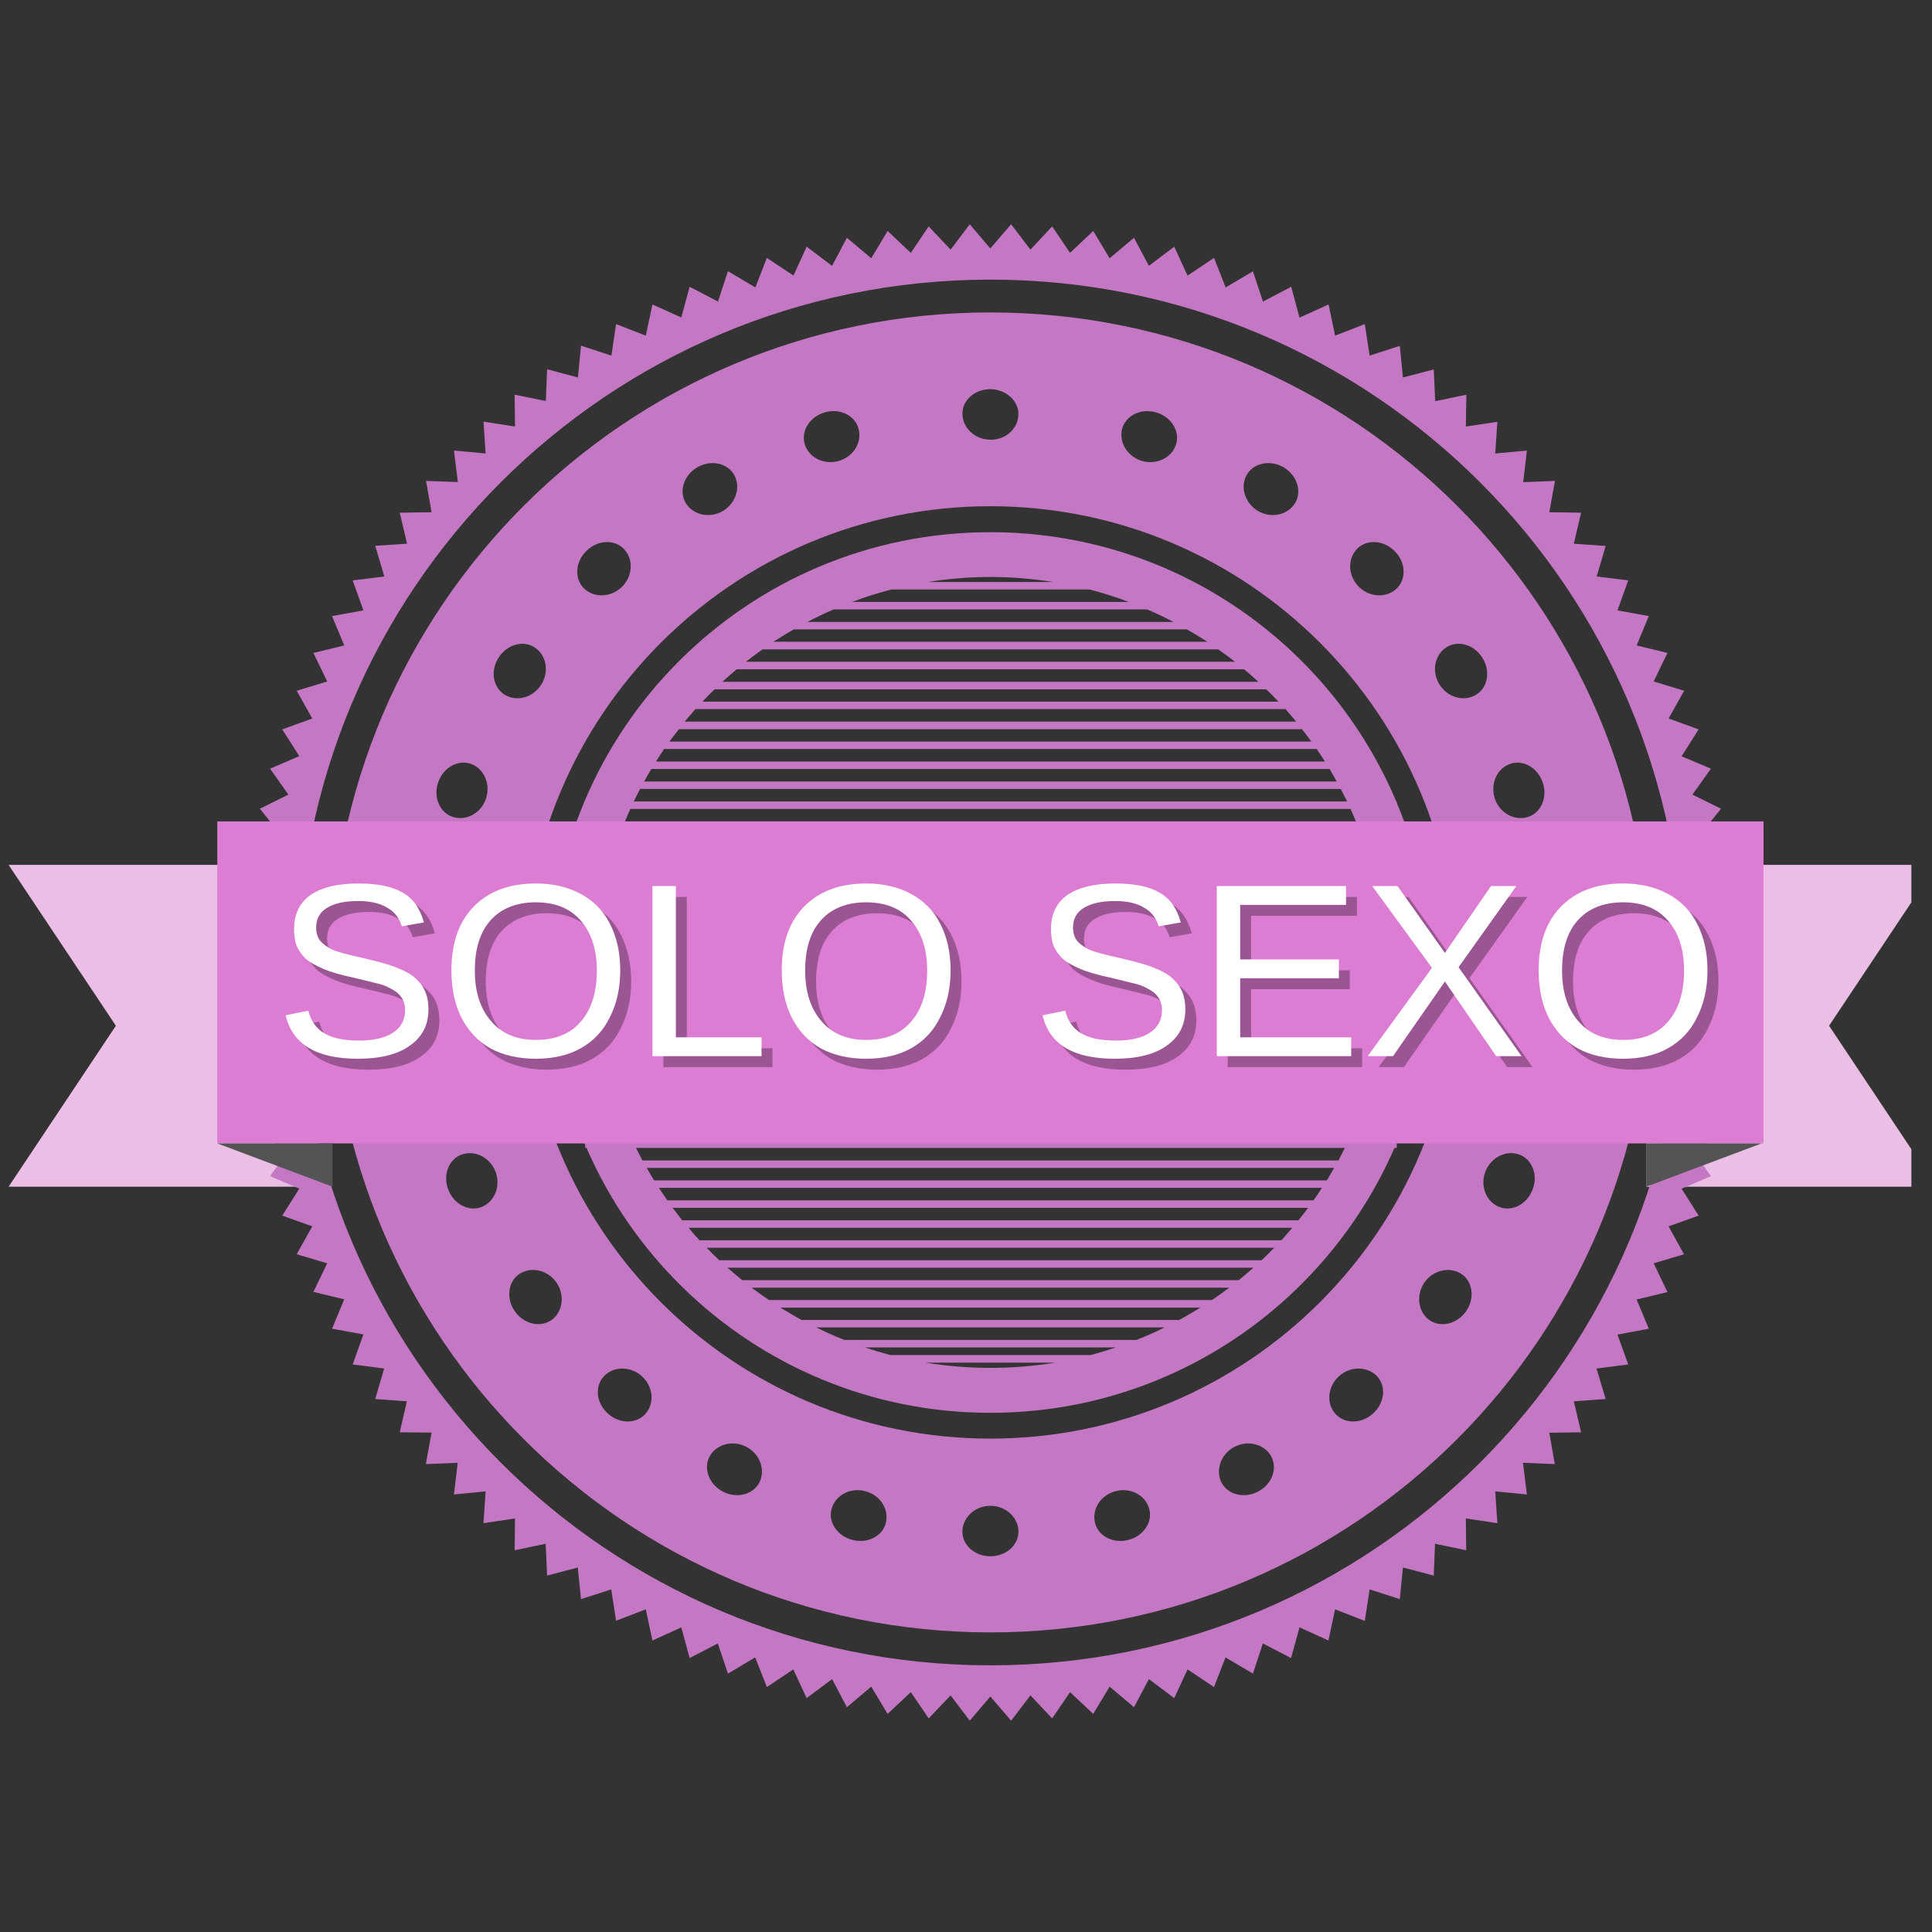 <svg xmlns="http://www.w3.org/2000/svg" xmlns:xlink="http://www.w3.org/1999/xlink" width="62" zoomAndPan="magnify" viewBox="0 0 46.5 46.5" height="62" preserveAspectRatio="xMidYMid meet" version="1.0"><rect x="0" y="0" width="46.5" height="46.5" fill="#333333" stroke="none"/><defs><g/><clipPath id="8334ee6861"><path d="M 39 20 L 46.004 20 L 46.004 29 L 39 29 Z M 39 20 " clip-rule="nonzero"/></clipPath></defs><path fill="#ebbfe5" d="M 7.188 28.562 L 0.207 28.562 L 2.789 24.688 L 0.207 20.816 L 7.188 20.816 L 7.188 28.562 " fill-opacity="1" fill-rule="evenodd"/><g clip-path="url(#8334ee6861)"><path fill="#ebbfe5" d="M 39.621 28.562 L 46.605 28.562 L 44.023 24.688 L 46.605 20.816 L 39.621 20.816 L 39.621 28.562 " fill-opacity="1" fill-rule="evenodd"/></g><path fill="#c477c3" d="M 35.676 15.828 C 35.887 16.156 35.805 16.566 35.512 16.73 C 35.219 16.895 34.844 16.781 34.652 16.484 C 34.461 16.188 34.512 15.797 34.785 15.598 C 35.059 15.398 35.465 15.496 35.676 15.828 Z M 36.555 27.785 C 36.871 27.891 37.031 28.277 36.883 28.641 C 36.738 29.008 36.355 29.18 36.051 29.035 C 35.746 28.891 35.625 28.516 35.754 28.191 C 35.887 27.863 36.234 27.676 36.555 27.785 Z M 36.32 18.395 C 36.629 18.266 37 18.457 37.129 18.828 C 37.258 19.199 37.082 19.578 36.758 19.668 C 36.434 19.758 36.094 19.559 35.98 19.227 C 35.867 18.891 36.008 18.523 36.32 18.395 Z M 37.832 22.09 C 37.867 22.48 37.605 22.805 37.27 22.816 C 36.938 22.828 36.652 22.555 36.621 22.203 C 36.586 21.852 36.812 21.527 37.145 21.477 C 37.477 21.426 37.793 21.699 37.832 22.09 Z M 37.75 25.422 C 37.691 25.809 37.363 26.066 37.031 26 C 36.703 25.934 36.492 25.598 36.543 25.246 C 36.594 24.898 36.891 24.637 37.227 24.664 C 37.559 24.691 37.805 25.035 37.75 25.422 Z M 35.281 31.566 C 35.051 31.887 34.641 31.961 34.379 31.754 C 34.117 31.543 34.086 31.148 34.289 30.859 C 34.496 30.574 34.879 30.477 35.164 30.656 C 35.445 30.832 35.508 31.25 35.281 31.566 Z M 33.035 34.031 C 32.738 34.289 32.32 34.266 32.117 34 C 31.91 33.734 31.973 33.344 32.238 33.113 C 32.504 32.883 32.898 32.879 33.137 33.117 C 33.371 33.359 33.332 33.773 33.035 34.031 Z M 23.836 34.625 C 17.641 34.625 12.617 29.602 12.617 23.406 C 12.617 17.211 17.641 12.184 23.836 12.184 C 30.035 12.184 35.059 17.211 35.059 23.406 C 35.059 29.602 30.035 34.625 23.836 34.625 Z M 30.273 35.902 C 29.926 36.082 29.523 35.961 29.387 35.656 C 29.254 35.348 29.402 34.98 29.719 34.82 C 30.031 34.66 30.414 34.75 30.586 35.035 C 30.758 35.324 30.625 35.723 30.273 35.902 Z M 27.148 37.066 C 26.766 37.16 26.406 36.949 26.348 36.617 C 26.289 36.285 26.52 35.969 26.863 35.887 C 27.207 35.801 27.559 35.98 27.656 36.301 C 27.754 36.621 27.531 36.973 27.148 37.066 Z M 23.836 37.457 C 23.445 37.457 23.145 37.168 23.164 36.836 C 23.184 36.5 23.484 36.242 23.836 36.242 C 24.191 36.242 24.492 36.5 24.512 36.836 C 24.531 37.168 24.23 37.457 23.836 37.457 Z M 21.328 36.617 C 21.27 36.949 20.91 37.16 20.527 37.066 C 20.145 36.973 19.918 36.621 20.02 36.301 C 20.117 35.98 20.469 35.801 20.812 35.887 C 21.156 35.969 21.387 36.285 21.328 36.617 Z M 18.289 35.656 C 18.152 35.961 17.75 36.082 17.402 35.902 C 17.055 35.723 16.918 35.324 17.09 35.035 C 17.262 34.75 17.645 34.66 17.957 34.82 C 18.273 34.98 18.426 35.348 18.289 35.656 Z M 15.559 34 C 15.355 34.266 14.938 34.289 14.641 34.031 C 14.344 33.773 14.305 33.359 14.543 33.117 C 14.773 32.879 15.172 32.883 15.438 33.113 C 15.703 33.344 15.766 33.734 15.559 34 Z M 13.297 31.754 C 13.035 31.961 12.625 31.887 12.395 31.566 C 12.168 31.25 12.23 30.832 12.512 30.656 C 12.797 30.477 13.18 30.574 13.387 30.859 C 13.59 31.148 13.559 31.543 13.297 31.754 Z M 12 15.828 C 12.215 15.496 12.621 15.398 12.891 15.598 C 13.164 15.797 13.215 16.188 13.023 16.484 C 12.832 16.781 12.457 16.895 12.164 16.73 C 11.871 16.566 11.789 16.156 12 15.828 Z M 11.625 29.035 C 11.32 29.18 10.938 29.008 10.793 28.641 C 10.648 28.277 10.805 27.891 11.121 27.785 C 11.441 27.676 11.789 27.863 11.922 28.188 C 12.051 28.516 11.93 28.891 11.625 29.035 Z M 9.926 25.422 C 9.871 25.035 10.117 24.691 10.449 24.664 C 10.785 24.637 11.082 24.898 11.133 25.246 C 11.18 25.598 10.973 25.934 10.641 26 C 10.312 26.066 9.984 25.809 9.926 25.422 Z M 9.848 22.09 C 9.883 21.699 10.199 21.426 10.531 21.477 C 10.859 21.527 11.09 21.852 11.059 22.203 C 11.023 22.555 10.742 22.828 10.406 22.816 C 10.07 22.805 9.809 22.48 9.848 22.09 Z M 10.547 18.828 C 10.676 18.457 11.047 18.266 11.359 18.395 C 11.668 18.523 11.809 18.891 11.695 19.227 C 11.582 19.559 11.242 19.758 10.918 19.668 C 10.594 19.578 10.418 19.199 10.547 18.828 Z M 14.121 13.254 C 14.402 12.98 14.82 12.98 15.039 13.238 C 15.258 13.496 15.215 13.887 14.961 14.133 C 14.707 14.375 14.312 14.398 14.066 14.172 C 13.82 13.941 13.836 13.523 14.121 13.254 Z M 16.785 11.246 C 17.121 11.051 17.531 11.152 17.68 11.449 C 17.832 11.75 17.699 12.121 17.395 12.301 C 17.09 12.477 16.703 12.406 16.516 12.125 C 16.332 11.848 16.445 11.445 16.785 11.246 Z M 19.848 9.926 C 20.223 9.816 20.594 10.008 20.668 10.336 C 20.746 10.664 20.531 10.992 20.191 11.094 C 19.852 11.191 19.492 11.035 19.379 10.719 C 19.262 10.402 19.469 10.039 19.848 9.926 Z M 23.867 9.367 C 24.258 9.391 24.547 9.691 24.508 10.027 C 24.473 10.359 24.16 10.602 23.809 10.582 C 23.457 10.566 23.168 10.297 23.164 9.961 C 23.16 9.625 23.477 9.352 23.867 9.367 Z M 27.004 10.336 C 27.082 10.008 27.453 9.816 27.828 9.926 C 28.207 10.039 28.414 10.402 28.297 10.719 C 28.184 11.035 27.82 11.191 27.484 11.094 C 27.148 10.992 26.93 10.664 27.004 10.336 Z M 29.996 11.449 C 30.148 11.152 30.555 11.051 30.891 11.246 C 31.23 11.445 31.344 11.848 31.16 12.125 C 30.973 12.406 30.586 12.477 30.281 12.301 C 29.977 12.121 29.844 11.75 29.996 11.449 Z M 32.637 13.238 C 32.855 12.98 33.273 12.98 33.555 13.254 C 33.84 13.523 33.855 13.941 33.609 14.172 C 33.363 14.398 32.969 14.375 32.715 14.133 C 32.461 13.887 32.418 13.496 32.637 13.238 Z M 23.836 7.52 C 15.066 7.52 7.953 14.633 7.953 23.406 C 7.953 32.18 15.066 39.289 23.836 39.289 C 32.613 39.289 39.723 32.18 39.723 23.406 C 39.723 14.633 32.613 7.52 23.836 7.52 " fill-opacity="1" fill-rule="evenodd"/><path fill="#c477c3" d="M 32.215 27.93 L 15.461 27.93 C 15.41 27.832 15.359 27.73 15.309 27.629 L 32.367 27.629 C 32.316 27.73 32.266 27.832 32.215 27.93 Z M 22.281 32.797 L 25.395 32.797 C 24.887 32.879 24.367 32.922 23.836 32.922 C 23.309 32.922 22.789 32.879 22.281 32.797 Z M 19.293 31.77 C 19.121 31.676 18.953 31.574 18.785 31.473 L 28.891 31.473 C 28.723 31.574 28.555 31.676 28.379 31.77 Z M 20.324 32.25 C 20.094 32.16 19.867 32.059 19.645 31.949 L 28.031 31.949 C 27.809 32.059 27.582 32.16 27.352 32.25 Z M 20.816 32.43 L 26.859 32.43 C 26.656 32.496 26.457 32.559 26.25 32.613 L 21.426 32.613 C 21.223 32.559 21.016 32.496 20.816 32.43 Z M 29.586 30.992 C 29.449 31.094 29.312 31.195 29.168 31.289 L 18.508 31.289 C 18.367 31.195 18.227 31.094 18.09 30.992 Z M 15.742 28.41 C 15.684 28.312 15.621 28.211 15.566 28.109 L 32.109 28.109 C 32.051 28.211 31.996 28.312 31.934 28.41 Z M 16.062 28.891 C 15.992 28.793 15.926 28.691 15.859 28.59 L 31.816 28.59 C 31.754 28.691 31.684 28.793 31.613 28.891 Z M 16.422 29.371 C 16.344 29.273 16.266 29.172 16.188 29.07 L 31.484 29.07 C 31.41 29.172 31.332 29.273 31.25 29.371 Z M 16.836 29.852 C 16.746 29.754 16.656 29.652 16.574 29.551 L 31.102 29.551 C 31.016 29.652 30.93 29.754 30.84 29.852 Z M 17.508 30.512 L 30.168 30.512 C 30.055 30.613 29.934 30.711 29.816 30.812 L 17.863 30.812 C 17.742 30.711 17.625 30.613 17.508 30.512 Z M 30.363 30.332 L 17.312 30.332 C 17.207 30.234 17.105 30.133 17.008 30.031 L 30.668 30.031 C 30.57 30.133 30.469 30.234 30.363 30.332 Z M 25.344 14.008 L 22.332 14.008 C 22.82 13.93 23.324 13.887 23.836 13.887 C 24.352 13.887 24.855 13.93 25.344 14.008 Z M 32 18.508 C 32.059 18.609 32.117 18.707 32.172 18.809 L 15.504 18.809 C 15.559 18.707 15.617 18.609 15.676 18.508 Z M 31.691 18.027 C 31.758 18.125 31.824 18.227 31.887 18.328 L 15.789 18.328 C 15.852 18.227 15.918 18.125 15.984 18.027 Z M 31.336 17.551 C 31.414 17.648 31.488 17.746 31.562 17.848 L 16.113 17.848 C 16.188 17.746 16.262 17.648 16.34 17.551 Z M 30.938 17.066 C 31.027 17.168 31.113 17.266 31.195 17.367 L 16.48 17.367 C 16.562 17.266 16.652 17.168 16.738 17.066 Z M 29.945 16.109 C 30.062 16.207 30.176 16.305 30.285 16.41 L 17.387 16.41 C 17.5 16.305 17.613 16.207 17.73 16.109 Z M 29.32 15.629 C 29.457 15.723 29.59 15.824 29.723 15.926 L 17.953 15.926 C 18.086 15.824 18.219 15.723 18.355 15.629 Z M 28.566 15.148 C 28.734 15.242 28.898 15.344 29.059 15.445 L 18.617 15.445 C 18.777 15.344 18.941 15.242 19.109 15.148 Z M 27.613 14.668 C 27.828 14.762 28.035 14.859 28.242 14.969 L 19.434 14.969 C 19.641 14.859 19.848 14.762 20.062 14.668 Z M 27.168 14.488 L 20.508 14.488 C 20.816 14.371 21.133 14.27 21.457 14.188 L 26.219 14.188 C 26.543 14.27 26.859 14.371 27.168 14.488 Z M 17.199 16.59 L 30.477 16.59 C 30.578 16.688 30.676 16.785 30.77 16.887 L 16.906 16.887 C 17 16.785 17.102 16.688 17.199 16.59 Z M 15.254 19.289 C 15.305 19.188 15.355 19.086 15.406 18.988 L 32.27 18.988 C 32.32 19.086 32.371 19.188 32.422 19.289 Z M 32.59 27.148 C 32.547 27.25 32.5 27.352 32.453 27.449 L 15.223 27.449 C 15.176 27.352 15.129 27.25 15.086 27.148 Z M 32.781 26.672 C 32.742 26.77 32.703 26.871 32.664 26.969 L 15.012 26.969 C 14.973 26.871 14.934 26.77 14.895 26.672 Z M 32.941 26.191 C 32.91 26.293 32.875 26.391 32.84 26.488 L 14.832 26.488 C 14.801 26.391 14.766 26.293 14.734 26.191 Z M 33.074 25.711 C 33.047 25.809 33.02 25.91 32.992 26.012 L 14.684 26.012 C 14.656 25.91 14.629 25.809 14.602 25.711 Z M 33.18 25.23 C 33.16 25.332 33.137 25.43 33.113 25.527 L 14.562 25.527 C 14.539 25.43 14.516 25.332 14.496 25.23 Z M 33.262 24.75 C 33.246 24.852 33.227 24.949 33.211 25.051 L 14.465 25.051 C 14.449 24.949 14.43 24.852 14.418 24.75 Z M 33.316 24.27 C 33.305 24.371 33.297 24.469 33.281 24.57 L 14.395 24.57 C 14.379 24.469 14.371 24.371 14.359 24.27 Z M 33.348 23.789 C 33.344 23.891 33.336 23.988 33.328 24.09 L 14.348 24.09 C 14.34 23.988 14.332 23.891 14.328 23.789 Z M 33.336 22.828 C 33.344 22.93 33.348 23.031 33.348 23.129 L 14.324 23.129 C 14.332 23.031 14.332 22.93 14.34 22.828 Z M 33.297 22.348 C 33.305 22.449 33.316 22.547 33.324 22.648 L 14.352 22.648 C 14.359 22.547 14.367 22.449 14.379 22.348 Z M 33.23 21.871 C 33.246 21.969 33.262 22.066 33.273 22.168 L 14.402 22.168 C 14.414 22.066 14.43 21.969 14.445 21.871 Z M 33.141 21.391 C 33.16 21.488 33.18 21.59 33.199 21.688 L 14.477 21.688 C 14.496 21.59 14.516 21.488 14.535 21.391 Z M 33.023 20.91 C 33.051 21.008 33.074 21.109 33.098 21.207 L 14.578 21.207 C 14.602 21.109 14.625 21.008 14.652 20.91 Z M 32.879 20.43 C 32.91 20.527 32.941 20.629 32.973 20.73 L 14.703 20.73 C 14.734 20.629 14.766 20.527 14.797 20.43 Z M 15.043 19.77 C 15.082 19.668 15.129 19.566 15.172 19.469 L 32.504 19.469 C 32.547 19.566 32.594 19.668 32.633 19.77 Z M 32.703 19.949 C 32.742 20.047 32.781 20.148 32.816 20.25 L 14.859 20.25 C 14.895 20.148 14.93 20.047 14.969 19.949 Z M 14.32 23.406 C 14.32 23.375 14.324 23.34 14.324 23.309 L 33.355 23.309 C 33.355 23.34 33.355 23.375 33.355 23.406 C 33.355 23.473 33.352 23.543 33.352 23.609 L 14.324 23.609 C 14.324 23.543 14.32 23.473 14.32 23.406 Z M 33.617 27.492 C 34.145 26.234 34.438 24.855 34.438 23.406 C 34.438 21.957 34.145 20.574 33.617 19.32 L 33.617 19.289 L 33.605 19.289 C 32 15.48 28.23 12.809 23.836 12.809 C 17.984 12.809 13.238 17.551 13.238 23.406 C 13.238 24.879 13.539 26.285 14.086 27.559 L 14.086 27.629 L 14.117 27.629 C 14.668 28.898 15.461 30.039 16.438 30.992 C 18.348 32.855 20.957 34.004 23.836 34.004 C 28.188 34.004 31.926 31.383 33.562 27.629 L 33.617 27.629 L 33.617 27.492 " fill-opacity="1" fill-rule="evenodd"/><path fill="#c477c3" d="M 23.836 40.082 C 14.629 40.082 7.164 32.613 7.164 23.406 C 7.164 14.195 14.629 6.73 23.836 6.73 C 33.047 6.73 40.512 14.195 40.512 23.406 C 40.512 32.613 33.047 40.082 23.836 40.082 Z M 41.258 23.887 L 41.855 23.406 L 41.258 22.926 L 41.824 22.414 L 41.207 21.965 L 41.746 21.422 L 41.102 21.012 L 41.609 20.438 L 40.941 20.062 L 41.422 19.465 L 40.734 19.125 L 41.18 18.5 L 40.473 18.203 L 40.883 17.555 L 40.16 17.293 L 40.535 16.625 L 39.801 16.402 L 40.133 15.715 L 39.391 15.535 L 39.684 14.828 L 38.93 14.691 L 39.188 13.969 L 38.43 13.875 L 38.645 13.141 L 37.879 13.086 L 38.055 12.34 L 37.289 12.328 L 37.426 11.574 L 36.66 11.605 L 36.75 10.844 L 35.988 10.914 L 36.039 10.152 L 35.281 10.266 L 35.293 9.5 L 34.543 9.656 L 34.508 8.891 L 33.766 9.086 L 33.691 8.324 L 32.965 8.559 L 32.848 7.801 L 32.133 8.078 L 31.977 7.328 L 31.277 7.645 L 31.078 6.902 L 30.398 7.258 L 30.156 6.531 L 29.5 6.918 L 29.219 6.207 L 28.582 6.633 L 28.262 5.938 L 27.652 6.398 L 27.293 5.723 L 26.707 6.215 L 26.312 5.559 L 25.754 6.086 L 25.324 5.449 L 24.801 6.008 L 24.336 5.398 L 23.836 5.98 L 23.34 5.398 L 22.879 6.008 L 22.352 5.449 L 21.922 6.086 L 21.363 5.559 L 20.969 6.215 L 20.383 5.723 L 20.027 6.398 L 19.414 5.938 L 19.098 6.633 L 18.457 6.207 L 18.18 6.918 L 17.52 6.527 L 17.281 7.258 L 16.598 6.902 L 16.398 7.641 L 15.703 7.328 L 15.543 8.078 L 14.828 7.801 L 14.715 8.559 L 13.984 8.32 L 13.91 9.086 L 13.168 8.887 L 13.137 9.652 L 12.387 9.5 L 12.395 10.266 L 11.637 10.148 L 11.688 10.914 L 10.926 10.844 L 11.02 11.602 L 10.254 11.574 L 10.387 12.328 L 9.621 12.34 L 9.797 13.086 L 9.031 13.137 L 9.25 13.875 L 8.488 13.969 L 8.746 14.691 L 7.992 14.828 L 8.285 15.535 L 7.543 15.715 L 7.875 16.402 L 7.141 16.625 L 7.516 17.293 L 6.793 17.555 L 7.203 18.199 L 6.5 18.5 L 6.941 19.125 L 6.254 19.465 L 6.734 20.062 L 6.066 20.438 L 6.574 21.012 L 5.93 21.426 L 6.473 21.965 L 5.848 22.414 L 6.418 22.926 L 5.824 23.406 L 6.418 23.887 L 5.848 24.398 L 6.473 24.844 L 5.93 25.387 L 6.574 25.801 L 6.066 26.371 L 6.734 26.746 L 6.254 27.348 L 6.941 27.684 L 6.5 28.309 L 7.203 28.609 L 6.793 29.258 L 7.516 29.516 L 7.141 30.188 L 7.875 30.406 L 7.543 31.094 L 8.285 31.273 L 7.992 31.98 L 8.746 32.117 L 8.488 32.84 L 9.246 32.938 L 9.031 33.672 L 9.793 33.727 L 9.621 34.473 L 10.387 34.48 L 10.25 35.238 L 11.016 35.207 L 10.926 35.969 L 11.688 35.895 L 11.637 36.66 L 12.395 36.547 L 12.387 37.312 L 13.133 37.156 L 13.168 37.922 L 13.906 37.727 L 13.984 38.488 L 14.711 38.254 L 14.828 39.008 L 15.543 38.734 L 15.703 39.484 L 16.398 39.168 L 16.598 39.906 L 17.277 39.555 L 17.52 40.281 L 18.176 39.891 L 18.457 40.605 L 19.094 40.18 L 19.414 40.871 L 20.027 40.414 L 20.383 41.09 L 20.969 40.594 L 21.363 41.25 L 21.922 40.727 L 22.352 41.359 L 22.879 40.805 L 23.34 41.414 L 23.836 40.832 L 24.336 41.414 L 24.801 40.805 L 25.324 41.359 L 25.754 40.727 L 26.312 41.25 L 26.707 40.594 L 27.293 41.09 L 27.652 40.414 L 28.262 40.871 L 28.582 40.18 L 29.219 40.605 L 29.496 39.891 L 30.156 40.281 L 30.395 39.555 L 31.074 39.906 L 31.277 39.168 L 31.973 39.484 L 32.133 38.734 L 32.848 39.012 L 32.965 38.254 L 33.691 38.488 L 33.766 37.727 L 34.508 37.922 L 34.539 37.156 L 35.289 37.312 L 35.281 36.547 L 36.039 36.66 L 35.988 35.895 L 36.75 35.969 L 36.656 35.207 L 37.422 35.238 L 37.289 34.484 L 38.055 34.473 L 37.879 33.727 L 38.645 33.672 L 38.426 32.938 L 39.188 32.84 L 38.93 32.121 L 39.684 31.98 L 39.391 31.277 L 40.133 31.098 L 39.801 30.406 L 40.531 30.188 L 40.16 29.516 L 40.883 29.258 L 40.473 28.609 L 41.18 28.309 L 40.734 27.684 L 41.422 27.348 L 40.941 26.746 L 41.609 26.371 L 41.102 25.801 L 41.746 25.387 L 41.207 24.844 L 41.824 24.398 L 41.258 23.887 " fill-opacity="1" fill-rule="evenodd"/><path fill="#dd7cd3" d="M 5.23 27.52 L 42.445 27.52 L 42.445 19.77 L 5.23 19.77 Z M 5.23 27.52 " fill-opacity="1" fill-rule="evenodd"/><path fill="#545454" d="M 5.23 27.52 L 8.004 28.562 L 8.004 27.52 L 5.23 27.52 " fill-opacity="1" fill-rule="evenodd"/><path fill="#545454" d="M 42.398 27.52 L 39.621 28.562 L 39.621 27.52 L 42.398 27.52 " fill-opacity="1" fill-rule="evenodd"/><g fill="#000000" fill-opacity="0.31"><g transform="translate(6.872, 25.683)"><g><path d="M 3.703 -1.125 C 3.703 -0.75 3.551 -0.457 3.25 -0.25 C 2.957 -0.039 2.539 0.062 2 0.062 C 1.008 0.062 0.43 -0.285 0.266 -0.984 L 0.812 -1.094 C 0.875 -0.844 1.004 -0.66 1.203 -0.547 C 1.398 -0.43 1.676 -0.375 2.031 -0.375 C 2.383 -0.375 2.656 -0.438 2.844 -0.562 C 3.039 -0.688 3.141 -0.867 3.141 -1.109 C 3.141 -1.234 3.109 -1.336 3.047 -1.422 C 2.992 -1.504 2.91 -1.57 2.797 -1.625 C 2.691 -1.688 2.562 -1.734 2.406 -1.766 C 2.25 -1.805 2.078 -1.848 1.891 -1.891 C 1.566 -1.961 1.32 -2.035 1.156 -2.109 C 0.988 -2.18 0.852 -2.258 0.75 -2.344 C 0.656 -2.438 0.582 -2.539 0.531 -2.656 C 0.488 -2.77 0.469 -2.906 0.469 -3.062 C 0.469 -3.414 0.598 -3.688 0.859 -3.875 C 1.129 -4.062 1.516 -4.156 2.016 -4.156 C 2.484 -4.156 2.836 -4.082 3.078 -3.938 C 3.328 -3.801 3.5 -3.562 3.594 -3.219 L 3.062 -3.125 C 3 -3.332 2.879 -3.484 2.703 -3.578 C 2.535 -3.68 2.305 -3.734 2.016 -3.734 C 1.68 -3.734 1.426 -3.676 1.25 -3.562 C 1.082 -3.457 1 -3.301 1 -3.094 C 1 -2.969 1.031 -2.863 1.094 -2.781 C 1.164 -2.695 1.266 -2.625 1.391 -2.562 C 1.516 -2.508 1.766 -2.441 2.141 -2.359 C 2.266 -2.328 2.391 -2.297 2.516 -2.266 C 2.641 -2.234 2.758 -2.195 2.875 -2.156 C 2.988 -2.113 3.094 -2.066 3.188 -2.016 C 3.289 -1.961 3.379 -1.895 3.453 -1.812 C 3.535 -1.727 3.598 -1.629 3.641 -1.516 C 3.68 -1.41 3.703 -1.281 3.703 -1.125 Z M 3.703 -1.125 "/></g></g><g transform="translate(10.847, 25.683)"><g><path d="M 4.344 -2.062 C 4.344 -1.633 4.258 -1.258 4.094 -0.938 C 3.938 -0.613 3.703 -0.363 3.391 -0.188 C 3.086 -0.02 2.727 0.062 2.312 0.062 C 1.895 0.062 1.531 -0.02 1.219 -0.188 C 0.914 -0.363 0.68 -0.613 0.516 -0.938 C 0.359 -1.258 0.281 -1.633 0.281 -2.062 C 0.281 -2.719 0.457 -3.227 0.812 -3.594 C 1.176 -3.969 1.676 -4.156 2.312 -4.156 C 2.727 -4.156 3.086 -4.07 3.391 -3.906 C 3.703 -3.738 3.938 -3.5 4.094 -3.188 C 4.258 -2.875 4.344 -2.5 4.344 -2.062 Z M 3.781 -2.062 C 3.781 -2.57 3.648 -2.973 3.391 -3.266 C 3.141 -3.555 2.781 -3.703 2.312 -3.703 C 1.844 -3.703 1.477 -3.555 1.219 -3.266 C 0.969 -2.984 0.844 -2.582 0.844 -2.062 C 0.844 -1.551 0.973 -1.145 1.234 -0.844 C 1.492 -0.539 1.852 -0.391 2.312 -0.391 C 2.781 -0.391 3.141 -0.535 3.391 -0.828 C 3.648 -1.117 3.781 -1.531 3.781 -2.062 Z M 3.781 -2.062 "/></g></g><g transform="translate(15.483, 25.683)"><g><path d="M 0.484 0 L 0.484 -4.094 L 1.047 -4.094 L 1.047 -0.453 L 3.109 -0.453 L 3.109 0 Z M 0.484 0 "/></g></g><g transform="translate(18.798, 25.683)"><g><path d="M 4.344 -2.062 C 4.344 -1.633 4.258 -1.258 4.094 -0.938 C 3.938 -0.613 3.703 -0.363 3.391 -0.188 C 3.086 -0.02 2.727 0.062 2.312 0.062 C 1.895 0.062 1.531 -0.02 1.219 -0.188 C 0.914 -0.363 0.68 -0.613 0.516 -0.938 C 0.359 -1.258 0.281 -1.633 0.281 -2.062 C 0.281 -2.719 0.457 -3.227 0.812 -3.594 C 1.176 -3.969 1.676 -4.156 2.312 -4.156 C 2.727 -4.156 3.086 -4.07 3.391 -3.906 C 3.703 -3.738 3.938 -3.5 4.094 -3.188 C 4.258 -2.875 4.344 -2.5 4.344 -2.062 Z M 3.781 -2.062 C 3.781 -2.57 3.648 -2.973 3.391 -3.266 C 3.141 -3.555 2.781 -3.703 2.312 -3.703 C 1.844 -3.703 1.477 -3.555 1.219 -3.266 C 0.969 -2.984 0.844 -2.582 0.844 -2.062 C 0.844 -1.551 0.973 -1.145 1.234 -0.844 C 1.492 -0.539 1.852 -0.391 2.312 -0.391 C 2.781 -0.391 3.141 -0.535 3.391 -0.828 C 3.648 -1.117 3.781 -1.531 3.781 -2.062 Z M 3.781 -2.062 "/></g></g><g transform="translate(23.434, 25.683)"><g/></g><g transform="translate(25.09, 25.683)"><g><path d="M 3.703 -1.125 C 3.703 -0.75 3.551 -0.457 3.25 -0.25 C 2.957 -0.039 2.539 0.062 2 0.062 C 1.008 0.062 0.43 -0.285 0.266 -0.984 L 0.812 -1.094 C 0.875 -0.844 1.004 -0.66 1.203 -0.547 C 1.398 -0.43 1.676 -0.375 2.031 -0.375 C 2.383 -0.375 2.656 -0.438 2.844 -0.562 C 3.039 -0.688 3.141 -0.867 3.141 -1.109 C 3.141 -1.234 3.109 -1.336 3.047 -1.422 C 2.992 -1.504 2.91 -1.57 2.797 -1.625 C 2.691 -1.688 2.562 -1.734 2.406 -1.766 C 2.25 -1.805 2.078 -1.848 1.891 -1.891 C 1.566 -1.961 1.32 -2.035 1.156 -2.109 C 0.988 -2.18 0.852 -2.258 0.75 -2.344 C 0.656 -2.438 0.582 -2.539 0.531 -2.656 C 0.488 -2.77 0.469 -2.906 0.469 -3.062 C 0.469 -3.414 0.598 -3.688 0.859 -3.875 C 1.129 -4.062 1.516 -4.156 2.016 -4.156 C 2.484 -4.156 2.836 -4.082 3.078 -3.938 C 3.328 -3.801 3.5 -3.562 3.594 -3.219 L 3.062 -3.125 C 3 -3.332 2.879 -3.484 2.703 -3.578 C 2.535 -3.68 2.305 -3.734 2.016 -3.734 C 1.68 -3.734 1.426 -3.676 1.25 -3.562 C 1.082 -3.457 1 -3.301 1 -3.094 C 1 -2.969 1.031 -2.863 1.094 -2.781 C 1.164 -2.695 1.266 -2.625 1.391 -2.562 C 1.516 -2.508 1.766 -2.441 2.141 -2.359 C 2.266 -2.328 2.391 -2.297 2.516 -2.266 C 2.641 -2.234 2.758 -2.195 2.875 -2.156 C 2.988 -2.113 3.094 -2.066 3.188 -2.016 C 3.289 -1.961 3.379 -1.895 3.453 -1.812 C 3.535 -1.727 3.598 -1.629 3.641 -1.516 C 3.68 -1.41 3.703 -1.281 3.703 -1.125 Z M 3.703 -1.125 "/></g></g><g transform="translate(29.065, 25.683)"><g><path d="M 0.484 0 L 0.484 -4.094 L 3.594 -4.094 L 3.594 -3.641 L 1.047 -3.641 L 1.047 -2.328 L 3.422 -2.328 L 3.422 -1.875 L 1.047 -1.875 L 1.047 -0.453 L 3.719 -0.453 L 3.719 0 Z M 0.484 0 "/></g></g><g transform="translate(33.04, 25.683)"><g><path d="M 3.234 0 L 2 -1.797 L 0.75 0 L 0.141 0 L 1.688 -2.125 L 0.25 -4.094 L 0.859 -4.094 L 2 -2.484 L 3.109 -4.094 L 3.719 -4.094 L 2.328 -2.141 L 3.844 0 Z M 3.234 0 "/></g></g><g transform="translate(37.016, 25.683)"><g><path d="M 4.344 -2.062 C 4.344 -1.633 4.258 -1.258 4.094 -0.938 C 3.938 -0.613 3.703 -0.363 3.391 -0.188 C 3.086 -0.02 2.727 0.062 2.312 0.062 C 1.895 0.062 1.531 -0.02 1.219 -0.188 C 0.914 -0.363 0.68 -0.613 0.516 -0.938 C 0.359 -1.258 0.281 -1.633 0.281 -2.062 C 0.281 -2.719 0.457 -3.227 0.812 -3.594 C 1.176 -3.969 1.676 -4.156 2.312 -4.156 C 2.727 -4.156 3.086 -4.07 3.391 -3.906 C 3.703 -3.738 3.938 -3.5 4.094 -3.188 C 4.258 -2.875 4.344 -2.5 4.344 -2.062 Z M 3.781 -2.062 C 3.781 -2.57 3.648 -2.973 3.391 -3.266 C 3.141 -3.555 2.781 -3.703 2.312 -3.703 C 1.844 -3.703 1.477 -3.555 1.219 -3.266 C 0.969 -2.984 0.844 -2.582 0.844 -2.062 C 0.844 -1.551 0.973 -1.145 1.234 -0.844 C 1.492 -0.539 1.852 -0.391 2.312 -0.391 C 2.781 -0.391 3.141 -0.535 3.391 -0.828 C 3.648 -1.117 3.781 -1.531 3.781 -2.062 Z M 3.781 -2.062 "/></g></g></g><g fill="#ffffff" fill-opacity="1"><g transform="translate(6.609, 25.42)"><g><path d="M 3.703 -1.125 C 3.703 -0.75 3.551 -0.457 3.25 -0.25 C 2.957 -0.039 2.539 0.062 2 0.062 C 1.008 0.062 0.43 -0.285 0.266 -0.984 L 0.812 -1.094 C 0.875 -0.844 1.004 -0.66 1.203 -0.547 C 1.398 -0.43 1.676 -0.375 2.031 -0.375 C 2.383 -0.375 2.656 -0.438 2.844 -0.562 C 3.039 -0.688 3.141 -0.867 3.141 -1.109 C 3.141 -1.234 3.109 -1.336 3.047 -1.422 C 2.992 -1.504 2.91 -1.57 2.797 -1.625 C 2.691 -1.688 2.562 -1.734 2.406 -1.766 C 2.25 -1.805 2.078 -1.848 1.891 -1.891 C 1.566 -1.961 1.32 -2.035 1.156 -2.109 C 0.988 -2.18 0.852 -2.258 0.75 -2.344 C 0.656 -2.438 0.582 -2.539 0.531 -2.656 C 0.488 -2.77 0.469 -2.906 0.469 -3.062 C 0.469 -3.414 0.598 -3.688 0.859 -3.875 C 1.129 -4.062 1.516 -4.156 2.016 -4.156 C 2.484 -4.156 2.836 -4.082 3.078 -3.938 C 3.328 -3.801 3.5 -3.562 3.594 -3.219 L 3.062 -3.125 C 3 -3.332 2.879 -3.484 2.703 -3.578 C 2.535 -3.68 2.305 -3.734 2.016 -3.734 C 1.68 -3.734 1.426 -3.676 1.25 -3.562 C 1.082 -3.457 1 -3.301 1 -3.094 C 1 -2.969 1.031 -2.863 1.094 -2.781 C 1.164 -2.695 1.266 -2.625 1.391 -2.562 C 1.516 -2.508 1.766 -2.441 2.141 -2.359 C 2.266 -2.328 2.391 -2.297 2.516 -2.266 C 2.641 -2.234 2.758 -2.195 2.875 -2.156 C 2.988 -2.113 3.094 -2.066 3.188 -2.016 C 3.289 -1.961 3.379 -1.895 3.453 -1.812 C 3.535 -1.727 3.598 -1.629 3.641 -1.516 C 3.68 -1.41 3.703 -1.281 3.703 -1.125 Z M 3.703 -1.125 "/></g></g><g transform="translate(10.584, 25.42)"><g><path d="M 4.344 -2.062 C 4.344 -1.633 4.258 -1.258 4.094 -0.938 C 3.938 -0.613 3.703 -0.363 3.391 -0.188 C 3.086 -0.02 2.727 0.062 2.312 0.062 C 1.895 0.062 1.531 -0.02 1.219 -0.188 C 0.914 -0.363 0.68 -0.613 0.516 -0.938 C 0.359 -1.258 0.281 -1.633 0.281 -2.062 C 0.281 -2.719 0.457 -3.227 0.812 -3.594 C 1.176 -3.969 1.676 -4.156 2.312 -4.156 C 2.727 -4.156 3.086 -4.07 3.391 -3.906 C 3.703 -3.738 3.938 -3.5 4.094 -3.188 C 4.258 -2.875 4.344 -2.5 4.344 -2.062 Z M 3.781 -2.062 C 3.781 -2.57 3.648 -2.973 3.391 -3.266 C 3.141 -3.555 2.781 -3.703 2.312 -3.703 C 1.844 -3.703 1.477 -3.555 1.219 -3.266 C 0.969 -2.984 0.844 -2.582 0.844 -2.062 C 0.844 -1.551 0.973 -1.145 1.234 -0.844 C 1.492 -0.539 1.852 -0.391 2.312 -0.391 C 2.781 -0.391 3.141 -0.535 3.391 -0.828 C 3.648 -1.117 3.781 -1.531 3.781 -2.062 Z M 3.781 -2.062 "/></g></g><g transform="translate(15.22, 25.42)"><g><path d="M 0.484 0 L 0.484 -4.094 L 1.047 -4.094 L 1.047 -0.453 L 3.109 -0.453 L 3.109 0 Z M 0.484 0 "/></g></g><g transform="translate(18.535, 25.42)"><g><path d="M 4.344 -2.062 C 4.344 -1.633 4.258 -1.258 4.094 -0.938 C 3.938 -0.613 3.703 -0.363 3.391 -0.188 C 3.086 -0.02 2.727 0.062 2.312 0.062 C 1.895 0.062 1.531 -0.02 1.219 -0.188 C 0.914 -0.363 0.68 -0.613 0.516 -0.938 C 0.359 -1.258 0.281 -1.633 0.281 -2.062 C 0.281 -2.719 0.457 -3.227 0.812 -3.594 C 1.176 -3.969 1.676 -4.156 2.312 -4.156 C 2.727 -4.156 3.086 -4.07 3.391 -3.906 C 3.703 -3.738 3.938 -3.5 4.094 -3.188 C 4.258 -2.875 4.344 -2.5 4.344 -2.062 Z M 3.781 -2.062 C 3.781 -2.57 3.648 -2.973 3.391 -3.266 C 3.141 -3.555 2.781 -3.703 2.312 -3.703 C 1.844 -3.703 1.477 -3.555 1.219 -3.266 C 0.969 -2.984 0.844 -2.582 0.844 -2.062 C 0.844 -1.551 0.973 -1.145 1.234 -0.844 C 1.492 -0.539 1.852 -0.391 2.312 -0.391 C 2.781 -0.391 3.141 -0.535 3.391 -0.828 C 3.648 -1.117 3.781 -1.531 3.781 -2.062 Z M 3.781 -2.062 "/></g></g><g transform="translate(23.171, 25.42)"><g/></g><g transform="translate(24.826, 25.42)"><g><path d="M 3.703 -1.125 C 3.703 -0.75 3.551 -0.457 3.25 -0.25 C 2.957 -0.039 2.539 0.062 2 0.062 C 1.008 0.062 0.43 -0.285 0.266 -0.984 L 0.812 -1.094 C 0.875 -0.844 1.004 -0.66 1.203 -0.547 C 1.398 -0.43 1.676 -0.375 2.031 -0.375 C 2.383 -0.375 2.656 -0.438 2.844 -0.562 C 3.039 -0.688 3.141 -0.867 3.141 -1.109 C 3.141 -1.234 3.109 -1.336 3.047 -1.422 C 2.992 -1.504 2.91 -1.57 2.797 -1.625 C 2.691 -1.688 2.562 -1.734 2.406 -1.766 C 2.25 -1.805 2.078 -1.848 1.891 -1.891 C 1.566 -1.961 1.32 -2.035 1.156 -2.109 C 0.988 -2.18 0.852 -2.258 0.75 -2.344 C 0.656 -2.438 0.582 -2.539 0.531 -2.656 C 0.488 -2.77 0.469 -2.906 0.469 -3.062 C 0.469 -3.414 0.598 -3.688 0.859 -3.875 C 1.129 -4.062 1.516 -4.156 2.016 -4.156 C 2.484 -4.156 2.836 -4.082 3.078 -3.938 C 3.328 -3.801 3.5 -3.562 3.594 -3.219 L 3.062 -3.125 C 3 -3.332 2.879 -3.484 2.703 -3.578 C 2.535 -3.68 2.305 -3.734 2.016 -3.734 C 1.68 -3.734 1.426 -3.676 1.25 -3.562 C 1.082 -3.457 1 -3.301 1 -3.094 C 1 -2.969 1.031 -2.863 1.094 -2.781 C 1.164 -2.695 1.266 -2.625 1.391 -2.562 C 1.516 -2.508 1.766 -2.441 2.141 -2.359 C 2.266 -2.328 2.391 -2.297 2.516 -2.266 C 2.641 -2.234 2.758 -2.195 2.875 -2.156 C 2.988 -2.113 3.094 -2.066 3.188 -2.016 C 3.289 -1.961 3.379 -1.895 3.453 -1.812 C 3.535 -1.727 3.598 -1.629 3.641 -1.516 C 3.68 -1.41 3.703 -1.281 3.703 -1.125 Z M 3.703 -1.125 "/></g></g><g transform="translate(28.802, 25.42)"><g><path d="M 0.484 0 L 0.484 -4.094 L 3.594 -4.094 L 3.594 -3.641 L 1.047 -3.641 L 1.047 -2.328 L 3.422 -2.328 L 3.422 -1.875 L 1.047 -1.875 L 1.047 -0.453 L 3.719 -0.453 L 3.719 0 Z M 0.484 0 "/></g></g><g transform="translate(32.777, 25.42)"><g><path d="M 3.234 0 L 2 -1.797 L 0.75 0 L 0.141 0 L 1.688 -2.125 L 0.25 -4.094 L 0.859 -4.094 L 2 -2.484 L 3.109 -4.094 L 3.719 -4.094 L 2.328 -2.141 L 3.844 0 Z M 3.234 0 "/></g></g><g transform="translate(36.752, 25.42)"><g><path d="M 4.344 -2.062 C 4.344 -1.633 4.258 -1.258 4.094 -0.938 C 3.938 -0.613 3.703 -0.363 3.391 -0.188 C 3.086 -0.02 2.727 0.062 2.312 0.062 C 1.895 0.062 1.531 -0.02 1.219 -0.188 C 0.914 -0.363 0.68 -0.613 0.516 -0.938 C 0.359 -1.258 0.281 -1.633 0.281 -2.062 C 0.281 -2.719 0.457 -3.227 0.812 -3.594 C 1.176 -3.969 1.676 -4.156 2.312 -4.156 C 2.727 -4.156 3.086 -4.07 3.391 -3.906 C 3.703 -3.738 3.938 -3.5 4.094 -3.188 C 4.258 -2.875 4.344 -2.5 4.344 -2.062 Z M 3.781 -2.062 C 3.781 -2.57 3.648 -2.973 3.391 -3.266 C 3.141 -3.555 2.781 -3.703 2.312 -3.703 C 1.844 -3.703 1.477 -3.555 1.219 -3.266 C 0.969 -2.984 0.844 -2.582 0.844 -2.062 C 0.844 -1.551 0.973 -1.145 1.234 -0.844 C 1.492 -0.539 1.852 -0.391 2.312 -0.391 C 2.781 -0.391 3.141 -0.535 3.391 -0.828 C 3.648 -1.117 3.781 -1.531 3.781 -2.062 Z M 3.781 -2.062 "/></g></g></g></svg>